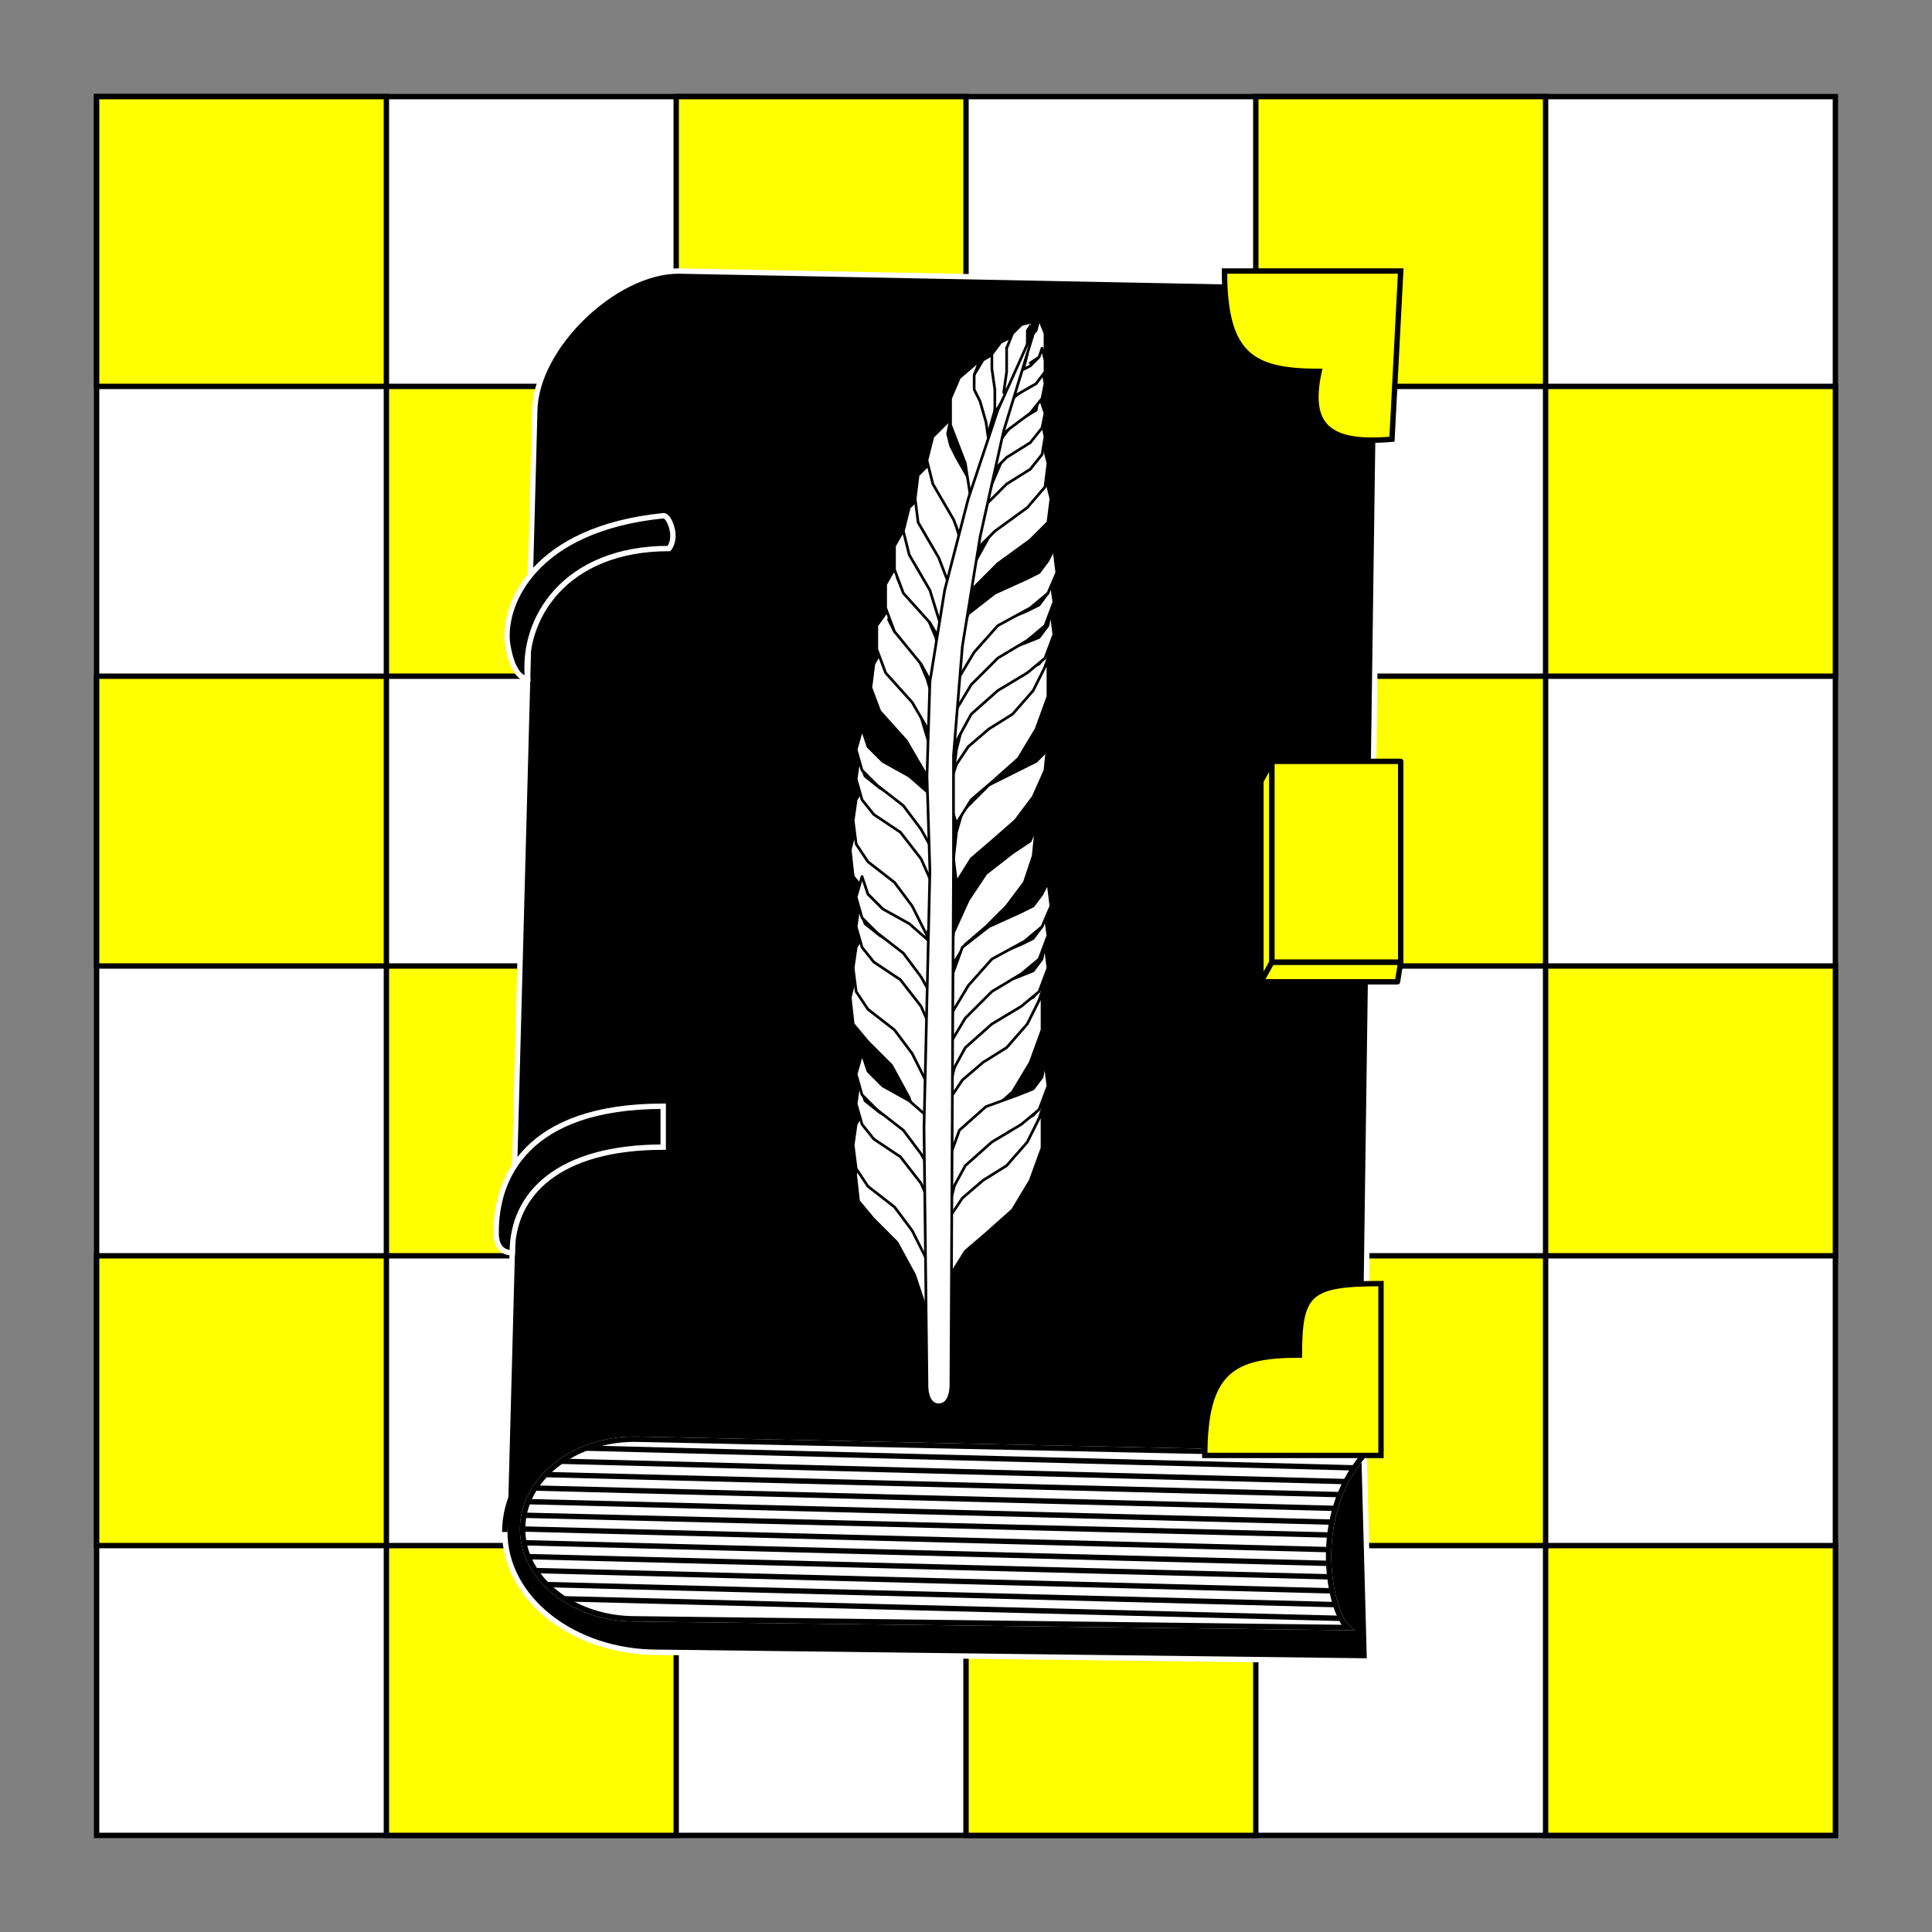 <?xml version="1.0" encoding="utf-8"?>
<!-- Generator: Adobe Illustrator 15.0.0, SVG Export Plug-In . SVG Version: 6.00 Build 0)  -->
<!DOCTYPE svg PUBLIC "-//W3C//DTD SVG 1.1//EN" "http://www.w3.org/Graphics/SVG/1.1/DTD/svg11.dtd">
<svg version="1.1" id="Square" xmlns="http://www.w3.org/2000/svg" xmlns:xlink="http://www.w3.org/1999/xlink" x="0px" y="0px"
	 width="360px" height="360px" viewBox="0 0 360 360" enable-background="new 0 0 360 360" xml:space="preserve">
<rect x="0" y="0" width="360" height="360" fill="#808080" stroke="none"/>
<g id="Field">
	<rect x="18" y="18" fill="#FFFFFF" stroke="#000000" stroke-miterlimit="10" width="324" height="324"/>
	<g>
		<rect x="126" y="126" fill="#FFFF00" stroke="#000000" stroke-miterlimit="10" width="54" height="54"/>
		<rect x="234" y="126" fill="#FFFF00" stroke="#000000" stroke-miterlimit="10" width="54" height="54"/>
		<rect x="72" y="72" fill="#FFFF00" stroke="#000000" stroke-miterlimit="10" width="54" height="54"/>
		<rect x="180" y="72" fill="#FFFF00" stroke="#000000" stroke-miterlimit="10" width="54" height="54"/>
		<rect x="72" y="288" fill="#FFFF00" stroke="#000000" stroke-miterlimit="10" width="54" height="54"/>
		<rect x="180" y="288" fill="#FFFF00" stroke="#000000" stroke-miterlimit="10" width="54" height="54"/>
		<rect x="72" y="180" fill="#FFFF00" stroke="#000000" stroke-miterlimit="10" width="54" height="54"/>
		<rect x="288" y="72" fill="#FFFF00" stroke="#000000" stroke-miterlimit="10" width="54" height="54"/>
		<rect x="288" y="288" fill="#FFFF00" stroke="#000000" stroke-miterlimit="10" width="54" height="54"/>
		<rect x="288" y="180" fill="#FFFF00" stroke="#000000" stroke-miterlimit="10" width="54" height="54"/>
		<rect x="180" y="180" fill="#FFFF00" stroke="#000000" stroke-miterlimit="10" width="54" height="54"/>
		<rect x="126" y="234" fill="#FFFF00" stroke="#000000" stroke-miterlimit="10" width="54" height="54"/>
		<rect x="234" y="234" fill="#FFFF00" stroke="#000000" stroke-miterlimit="10" width="54" height="54"/>
		<rect x="126" y="18" fill="#FFFF00" stroke="#000000" stroke-miterlimit="10" width="54" height="54"/>
		<rect x="234" y="18" fill="#FFFF00" stroke="#000000" stroke-miterlimit="10" width="54" height="54"/>
		<rect x="18" y="126" fill="#FFFF00" stroke="#000000" stroke-miterlimit="10" width="54" height="54"/>
		<rect x="18" y="234" fill="#FFFF00" stroke="#000000" stroke-miterlimit="10" width="54" height="54"/>
		<rect x="18" y="18" fill="#FFFF00" stroke="#000000" stroke-miterlimit="10" width="54" height="54"/>
	</g>
</g>
<g>
	<path stroke="#FFFFFF" stroke-miterlimit="10" d="M254.167,271.074l1.025,38.427l-132.703-1.622
		c-15.702,0-28.43-10.036-28.43-22.416l5.583-208.701c0-11.915,14.777-26.261,26.818-26.261l130.711,2.563L254.167,271.074
		l-135.861-2.904c-11.555,0-20.922,7.494-20.922,16.738c0,9.243,9.367,16.737,20.922,16.737l132.787,1.622
		C248.019,300.706,243.75,283.114,254.167,271.074z"/>
	<g>
		<path fill="#FFFFFF" stroke="#000000" stroke-miterlimit="10" d="M254.167,271.074l-135.861-2.904
			c-11.555,0-20.922,7.494-20.922,16.738c0,9.243,9.367,16.737,20.922,16.737l132.787,1.622
			C248.019,300.706,243.75,283.114,254.167,271.074z"/>
		<line fill="none" stroke="#000000" stroke-miterlimit="10" x1="97.384" y1="284.908" x2="247.583" y2="288.75"/>
		<line fill="none" stroke="#000000" stroke-miterlimit="10" x1="97.628" y1="282.345" x2="247.789" y2="286.027"/>
		<line fill="none" stroke="#000000" stroke-miterlimit="10" x1="98.373" y1="279.809" x2="248.166" y2="283.626"/>
		<line fill="none" stroke="#000000" stroke-miterlimit="10" x1="99.678" y1="277.28" x2="248.789" y2="281.065"/>
		<line fill="none" stroke="#000000" stroke-miterlimit="10" x1="101.659" y1="274.768" x2="249.669" y2="278.502"/>
		<line fill="none" stroke="#000000" stroke-miterlimit="10" x1="104.567" y1="272.285" x2="250.781" y2="276.073"/>
		<line fill="none" stroke="#000000" stroke-miterlimit="10" x1="109.188" y1="269.839" x2="252.302" y2="273.511"/>
		<line fill="none" stroke="#000000" stroke-miterlimit="10" x1="97.628" y1="287.469" x2="247.59" y2="291.312"/>
		<line fill="none" stroke="#000000" stroke-miterlimit="10" x1="98.393" y1="290.056" x2="247.789" y2="293.82"/>
		<line fill="none" stroke="#000000" stroke-miterlimit="10" x1="99.755" y1="292.653" x2="248.206" y2="296.435"/>
		<line fill="none" stroke="#000000" stroke-miterlimit="10" x1="101.874" y1="295.268" x2="248.859" y2="298.998"/>
		<line fill="none" stroke="#000000" stroke-miterlimit="10" x1="105.14" y1="297.915" x2="249.875" y2="301.559"/>
	</g>
	<path fill="none" stroke="#000000" stroke-miterlimit="10" d="M94.059,285.462c0-12.38,12.729-22.416,28.43-22.416l13.066,0.405"/>
	<path stroke="#FFFFFF" stroke-miterlimit="10" d="M123.579,206.131c-25.49,0-31.292,13.353-31.126,23.825
		c0.011,0.672,0.112,3.474,3,3.474c0-11.031,8.657-19.678,28.127-19.678V206.131z"/>
	<path stroke="#FFFFFF" stroke-miterlimit="10" d="M123.6,96.1c-24.167,2.435-29.738,16.438-29.077,23.441
		c0.063,0.669,0.904,6.872,3.792,6.872c-1.144-11.057,6.883-24.207,26.353-24.207c0,0,1.196-1.409,0.513-3.843
		S123.6,96.1,123.6,96.1z"/>
	<path fill="#FFFF00" stroke="#000000" stroke-miterlimit="10" d="M242.127,252.5c0-11.614,1.751-13.322,15.2-13.322v32.023h-32.834
		C224.494,255.404,229.703,252.5,242.127,252.5z"/>
	<path fill="#FFFF00" stroke="#000000" stroke-miterlimit="10" d="M245.799,69.202c-2.306,10.418,2.05,13.663,13.577,12.639
		L261,50.5h-32.834C228.166,66.298,233.375,69.202,245.799,69.202z"/>
	<g>
		<polygon fill="#FFFF00" stroke="#000000" stroke-linejoin="round" stroke-miterlimit="10" points="261,179.275 237.003,179.275 
			237.003,141.872 234.955,145.544 234.955,182.947 260.402,182.947 		"/>
		<g>
			
				<rect x="237.003" y="141.872" fill="#FFFF00" stroke="#000000" stroke-linejoin="round" stroke-miterlimit="10" width="23.996" height="37.403"/>
			
				<line fill="none" stroke="#000000" stroke-linejoin="round" stroke-miterlimit="10" x1="234.955" y1="182.947" x2="237.003" y2="179.275"/>
		</g>
	</g>
	<line fill="none" stroke="#000000" stroke-miterlimit="10" x1="125.095" y1="257.026" x2="125.692" y2="222.399"/>
	<line fill="none" stroke="#000000" stroke-miterlimit="10" x1="128.639" y1="184.014" x2="128.297" y2="113.692"/>
	<line fill="none" stroke="#000000" stroke-miterlimit="10" x1="127.229" y1="83.462" x2="127.571" y2="59.338"/>
</g>
<g>
	
		<path id="path18" fill="#FFFFFF" stroke="#000000" stroke-width="0.5" stroke-linecap="round" stroke-linejoin="round" stroke-miterlimit="3" d="
		M187.018,80.839l-0.55,1.1l-2.199,3.299l-0.55,3.849l3.299-3.299l-0.55,0.55l-1.649,3.299l-1.1,3.849l-2.199,3.849v-4.399
		l2.199-4.398l0.55-4.949L187.018,80.839z M185.369,76.985l1.1-2.2v1.65l-1.649,2.754l-0.55,2.749V80.29L185.369,76.985z
		 M172.723,86.338l-1.65,3.299l-0.55,3.849l-1.648,2.199l-0.55,2.75l-1.65,3.849v3.849l-1.648,3.849v3.85l-1.65,3.849v3.854
		l-1.1,3.849v3.3l1.649,3.849l4.949,5.498l3.849,6.598l0.55-4.398l-0.55-4.949l1.1,2.2l0.55-5.498l-1.649-5.499l-0.55-1.648
		l2.748,4.948l0.55-5.498l-1.099-5.499l-0.55-1.104l3.299,4.953l0.55-4.403l-0.55-4.398v-3.3l0.55,0.55l1.1-5.498v-5.499v-1.099
		l1.099,4.948v0.55l4.399-4.399l-2.749,4.949l-1.1,5.498l5.498-5.498l6.054-4.399l2.749-3.298l1.1-3.849l-0.55-4.398v-3.299
		l-0.55-2.749l-0.55-3.849l0.55-2.205l-0.55-2.2l0.55-2.749v-2.749v-2.2v-2.199V62.14l-1.1-2.749l-0.55,2.199l-1.649,1.649V61.59
		l1.1-1.649l-2.755,0.55l-1.649,2.199l-1.649,1.1l-1.649,2.199l-2.199,1.649l-1.1,2.749l1.1-3.299l-3.849,3.299l-1.649,3.849v4.954
		l2.199,4.948l1.1,4.949l-2.199-3.849l-1.1-2.199l-0.55-2.2l0.55-2.754l-2.2,2.205l-1.648,2.75L172.723,86.338z M191.972,67.638
		l1.649-1.1l0.55-1.1l-0.55,1.649L191.972,67.638z M188.118,63.24l-0.55,1.649v1.649v-1.649L188.118,63.24z M190.872,77.535
		l1.101-0.55L190.872,77.535z M167.224,117.678l0.55,1.104L167.224,117.678z M160.077,147.923l-1.1,3.85v3.299l-0.55,4.403l1.1,3.85
		l2.199,3.299l4.398,4.398l3.3,6.048l2.198,6.598l1.101-4.948v-4.398l1.1-4.949l0.55-4.948v-5.498l0.549-5.504l-1.099-4.948
		l-4.398-3.849l-4.948-2.749l-2.75-2.749l-1.1-3.299l-1.1,2.749l0.55,3.299l-0.55,3.299L160.077,147.923z M161.726,145.724v-0.55
		V145.724l-1.649-3.299l1.649,2.199l1.649,1.649l1.65,1.101l-1.101-0.551L161.726,145.724z M190.872,113.83l1.101-0.55l1.649-1.101
		l1.649-2.199l-1.649,2.75l-2.199,1.1H190.872z M177.671,132.529v6.598l1.649-3.299l-1.1,3.849l-0.55,3.849l-1.1,3.299l0.55,3.299
		l1.1,3.299l1.1-2.198l-1.1,4.398l-0.55,4.403l0.55,4.398l2.749-4.398l3.849-3.304l4.398-3.85l3.305-4.398l2.199-4.948l0.55-5.498
		l-0.55,2.199l-1.649,1.649l-2.2,1.1l-6.053,2.749l-4.949,4.948l2.2-2.749l2.749-2.199l4.948-4.398l3.305-5.498l2.199-6.048v-6.599
		v0.55l0.55-2.749l-1.1,2.199l-1.649,1.101l2.199-2.75l1.1-3.304l-0.55-3.85l0.55-2.749v-2.748l0.55-3.3l-0.55-3.299l-1.1,2.199
		l-1.649,2.199l-2.199,1.1l-6.054,2.749l-4.948,3.849l-2.199,5.505l-0.55,6.047V132.529z M190.872,119.883l0.551-0.551l2.749-1.654
		l1.649-2.2l-2.199,2.75L190.872,119.883z M177.122,180.369l2.748-4.398l3.85-3.299l3.849-3.85l3.304-4.398l1.65-4.948l0.55-5.504
		l-1.1,2.75l-3.305,2.204l-4.948,3.85l-3.299,4.948l-2.749,6.047L177.122,180.369z"/>
	
		<path id="path23" fill="#FFFFFF" stroke="#000000" stroke-width="0.5" stroke-linecap="round" stroke-linejoin="round" stroke-miterlimit="3" d="
		M177.125,180.371l2.749-4.398l3.85-3.305l3.849-3.849l3.299-4.398l1.649-4.948l0.549-5.498l-1.099,2.749l-3.3,2.199l-4.947,3.849
		l-3.3,4.948l-2.749,6.054L177.125,180.371z"/>
	
		<path id="path28" fill="#FFFFFF" stroke="#000000" stroke-width="0.5" stroke-linecap="round" stroke-linejoin="round" stroke-miterlimit="3" d="
		M178.224,164.423l2.749-4.398l3.849-3.304l4.398-3.85l3.3-4.398l2.199-4.948l0.55-5.498l-0.55,2.199l-1.65,1.649l-2.198,1.1
		l-6.599,3.299l-4.948,4.949l-1.1,3.849l-0.55,4.953L178.224,164.423z"/>
	
		<path id="path33" fill="#FFFFFF" stroke="#000000" stroke-width="0.5" stroke-linecap="round" stroke-linejoin="round" stroke-miterlimit="3" d="
		M177.674,144.078l2.749-4.403l3.3-3.299l4.398-2.2l3.849-3.849l2.198-4.398l1.65-4.948l-2.2,2.749l-2.748,1.1l-4.949,2.75
		l-4.398,3.849l-2.199,3.849l-1.1,4.398L177.674,144.078z"/>
	
		<path id="path38" fill="#FFFFFF" stroke="#000000" stroke-width="0.5" stroke-linecap="round" stroke-linejoin="round" stroke-miterlimit="3" d="
		M178.224,153.424l2.749-4.398l3.849-3.299l4.948-4.403l3.299-5.498l2.2-6.049v-6.598l-2.749,5.498l-3.85,4.398l-4.398,2.75
		l-3.849,3.299l-2.199,3.298l-1.1,3.305v4.399L178.224,153.424z"/>
	
		<path id="path43" fill="#FFFFFF" stroke="#000000" stroke-width="0.5" stroke-linecap="round" stroke-linejoin="round" stroke-miterlimit="3" d="
		M177.674,139.128l3.299-6.053l4.948-4.398l5.499-3.3l3.299-2.749l1.649-4.398l-0.55-4.398l-0.55,2.748l-1.65,2.2l-2.748,1.1
		l-6.049,2.199l-4.948,4.398l-2.199,6.048V139.128z"/>
	
		<path id="path48" fill="#FFFFFF" stroke="#000000" stroke-width="0.5" stroke-linecap="round" stroke-linejoin="round" stroke-miterlimit="3" d="
		M177.674,133.08l3.299-5.504l4.948-4.948l5.499-3.299l3.299-2.749l1.649-4.398l-0.55-3.85l-0.55,2.199l-1.65,2.199l-2.198,1.1
		l-6.599,2.75l-4.948,3.849l-2.199,6.048V133.08z"/>
	
		<path id="path53" fill="#FFFFFF" stroke="#000000" stroke-width="0.5" stroke-linecap="round" stroke-linejoin="round" stroke-miterlimit="3" d="
		M178.224,127.031l3.299-5.503l4.398-4.949l6.049-3.299l3.299-2.749l1.649-3.849l-0.55-4.398l-1.1,2.198l-1.65,2.2l-2.198,1.1
		l-6.049,2.749l-4.948,3.849l-2.199,6.048V127.031z"/>
	
		<path id="path33_1_" fill="#FFFFFF" stroke="#000000" stroke-width="0.5" stroke-linecap="round" stroke-linejoin="round" stroke-miterlimit="3" d="
		M176.575,206.208l2.749-4.404l3.3-3.299l4.398-2.199l3.849-3.849l2.198-4.399l1.65-4.948l-2.199,2.75l-2.75,1.1l-4.948,2.749
		l-4.398,3.849l-2.199,3.849l-1.1,4.398L176.575,206.208z"/>
	
		<path id="path38_1_" fill="#FFFFFF" stroke="#000000" stroke-width="0.5" stroke-linecap="round" stroke-linejoin="round" stroke-miterlimit="3" d="
		M177.125,215.555l2.749-4.398l3.85-3.299l4.947-4.404l3.3-5.498l2.198-6.048v-6.598l-2.748,5.498l-3.849,4.398l-4.398,2.749
		l-3.85,3.299l-2.199,3.299l-1.1,3.305v4.398L177.125,215.555z"/>
	
		<path id="path43_1_" fill="#FFFFFF" stroke="#000000" stroke-width="0.5" stroke-linecap="round" stroke-linejoin="round" stroke-miterlimit="3" d="
		M176.575,201.258l3.299-6.053l4.948-4.398l5.498-3.299l3.299-2.75l1.65-4.398l-0.55-4.398l-0.551,2.749l-1.648,2.199l-2.75,1.1
		l-6.047,2.2l-4.949,4.398l-2.199,6.048V201.258z"/>
	
		<path id="path33_2_" fill="#FFFFFF" stroke="#000000" stroke-width="0.5" stroke-linecap="round" stroke-linejoin="round" stroke-miterlimit="3" d="
		M176.575,228.202l2.749-4.404l3.3-3.299l4.398-2.199l3.849-3.849l2.198-4.398l1.65-4.948l-2.199,2.748l-2.75,1.101l-4.948,2.748
		l-4.398,3.849l-2.199,3.85l-1.1,4.398L176.575,228.202z"/>
	
		<path id="path38_2_" fill="#FFFFFF" stroke="#000000" stroke-width="0.5" stroke-linecap="round" stroke-linejoin="round" stroke-miterlimit="3" d="
		M177.125,237.548l2.749-4.398l3.85-3.299l4.947-4.404l3.3-5.499l2.198-6.047v-6.599l-2.748,5.499l-3.849,4.398l-4.398,2.748
		l-3.85,3.3l-2.199,3.299l-1.1,3.305v4.398L177.125,237.548z"/>
	
		<path id="path43_2_" fill="#FFFFFF" stroke="#000000" stroke-width="0.5" stroke-linecap="round" stroke-linejoin="round" stroke-miterlimit="3" d="
		M176.575,223.251l3.299-6.054l4.948-4.398l5.498-3.299l3.299-2.748l1.65-4.399l-0.55-4.398l-0.551,2.749l-1.648,2.199l-2.75,1.1
		l-6.047,2.2l-4.949,4.398l-2.199,6.047V223.251z"/>
	
		<path id="path48_1_" fill="#FFFFFF" stroke="#000000" stroke-width="0.5" stroke-linecap="round" stroke-linejoin="round" stroke-miterlimit="3" d="
		M176.575,195.209l3.299-5.503l4.948-4.948l5.498-3.3l3.299-2.749l1.65-4.398l-0.55-3.849l-0.551,2.198l-1.648,2.2l-2.2,1.1
		l-6.597,2.749l-4.949,3.849l-2.199,6.049V195.209z"/>
	
		<path id="path53_1_" fill="#FFFFFF" stroke="#000000" stroke-width="0.5" stroke-linecap="round" stroke-linejoin="round" stroke-miterlimit="3" d="
		M177.125,189.161l3.299-5.503l4.398-4.949l6.049-3.299l3.298-2.749l1.65-3.849l-0.55-4.398l-1.101,2.199l-1.648,2.199l-2.2,1.1
		l-6.048,2.749l-4.948,3.85l-2.199,6.047V189.161z"/>
	
		<path id="path58" fill="#FFFFFF" stroke="#000000" stroke-width="0.5" stroke-linecap="round" stroke-linejoin="round" stroke-miterlimit="3" d="
		M171.623,183.669l-2.198-6.598l-3.3-6.053l-4.398-4.399l-2.749-3.299l-0.55-4.948l1.1-4.398l0.55,2.749l1.1,2.749l1.649,1.649
		l4.948,3.849l3.849,4.948l1.101,4.404v4.948L171.623,183.669z"/>
	
		<path id="path63" fill="#FFFFFF" stroke="#000000" stroke-width="0.5" stroke-linecap="round" stroke-linejoin="round" stroke-miterlimit="3" d="
		M172.723,174.322l-2.75-5.498l-3.299-4.404l-4.948-3.849l-2.199-3.299l-0.55-4.399l0.55-3.849l2.199-3.849v2.749l1.1,2.75
		l2.2,1.648l4.947,3.849l3.85,5.499l0.55,6.603L172.723,174.322z"/>
	
		<path id="path68" fill="#FFFFFF" stroke="#000000" stroke-width="0.5" stroke-linecap="round" stroke-linejoin="round" stroke-miterlimit="3" d="
		M173.823,164.974l-2.2-4.953l-3.849-4.949l-4.948-3.299l-2.199-2.749l-1.1-3.849l0.55-3.849l1.1,3.299l2.749,2.199l4.949,2.749
		l4.398,4.398l1.1,5.498L173.823,164.974z"/>
	
		<path id="path73" fill="#FFFFFF" stroke="#000000" stroke-width="0.5" stroke-linecap="round" stroke-linejoin="round" stroke-miterlimit="3" d="
		M174.373,159.475l-2.75-4.954l-3.298-4.398l-4.949-3.849l-2.749-2.749l-1.1-3.85l1.1-3.849l1.1,3.3l2.75,2.748l4.948,2.749
		l4.398,3.85l1.099,5.498L174.373,159.475z"/>
	
		<path id="path58_1_" fill="#FFFFFF" stroke="#000000" stroke-width="0.5" stroke-linecap="round" stroke-linejoin="round" stroke-miterlimit="3" d="
		M171.623,211.161l-2.198-6.598l-3.3-6.053l-4.398-4.399l-2.749-3.299l-0.55-4.948l1.1-4.398l0.55,2.749l1.1,2.749l1.649,1.649
		l4.948,3.849l3.849,4.948l1.101,4.404v4.948L171.623,211.161z"/>
	
		<path id="path63_1_" fill="#FFFFFF" stroke="#000000" stroke-width="0.5" stroke-linecap="round" stroke-linejoin="round" stroke-miterlimit="3" d="
		M172.723,201.813l-2.75-5.498l-3.299-4.404l-4.948-3.849l-2.199-3.299l-0.55-4.399l0.55-3.848l2.199-3.849v2.748l1.1,2.75
		l2.2,1.648l4.947,3.849l3.85,5.499l0.55,6.604L172.723,201.813z"/>
	
		<path id="path68_1_" fill="#FFFFFF" stroke="#000000" stroke-width="0.5" stroke-linecap="round" stroke-linejoin="round" stroke-miterlimit="3" d="
		M173.823,192.465l-2.2-4.953l-3.849-4.949l-4.948-3.299l-2.199-2.749l-1.1-3.849l0.55-3.849l1.1,3.299l2.749,2.199l4.949,2.749
		l4.398,4.398l1.1,5.499L173.823,192.465z"/>
	
		<path id="path73_1_" fill="#FFFFFF" stroke="#000000" stroke-width="0.5" stroke-linecap="round" stroke-linejoin="round" stroke-miterlimit="3" d="
		M174.373,186.966l-2.75-4.954l-3.298-4.398l-4.949-3.849l-2.749-2.749l-1.1-3.85l1.1-3.849l1.1,3.3l2.75,2.749l4.948,2.748
		l4.398,3.85l1.099,5.498L174.373,186.966z"/>
	
		<path id="path58_2_" fill="#FFFFFF" stroke="#000000" stroke-width="0.5" stroke-linecap="round" stroke-linejoin="round" stroke-miterlimit="3" d="
		M172.623,244.15l-2.198-6.597l-3.3-6.054l-4.398-4.398l-2.749-3.3l-0.55-4.948l1.1-4.398l0.55,2.749l1.1,2.749l1.649,1.65
		l4.948,3.849l3.849,4.948l1.101,4.403v4.948L172.623,244.15z"/>
	
		<path id="path63_2_" fill="#FFFFFF" stroke="#000000" stroke-width="0.5" stroke-linecap="round" stroke-linejoin="round" stroke-miterlimit="3" d="
		M172.723,234.803l-2.75-5.499l-3.299-4.404l-4.948-3.849l-2.199-3.299l-0.55-4.398l0.55-3.849l2.199-3.849v2.749l1.1,2.748
		l2.2,1.65l4.947,3.849l3.85,5.498l0.55,6.604L172.723,234.803z"/>
	
		<path id="path68_2_" fill="#FFFFFF" stroke="#000000" stroke-width="0.5" stroke-linecap="round" stroke-linejoin="round" stroke-miterlimit="3" d="
		M173.823,225.455l-2.2-4.954l-3.849-4.947l-4.948-3.3l-2.199-2.749l-1.1-3.849l0.55-3.849l1.1,3.299l2.749,2.199l4.949,2.749
		l4.398,4.399l1.1,5.498L173.823,225.455z"/>
	
		<path id="path73_2_" fill="#FFFFFF" stroke="#000000" stroke-width="0.5" stroke-linecap="round" stroke-linejoin="round" stroke-miterlimit="3" d="
		M174.373,219.956l-2.75-4.954l-3.298-4.398l-4.949-3.849l-2.749-2.75l-1.1-3.848l1.1-3.85l1.1,3.299l2.75,2.75l4.948,2.749
		l4.398,3.849l1.099,5.498L174.373,219.956z"/>
	
		<path id="path78" fill="#FFFFFF" stroke="#000000" stroke-width="0.5" stroke-linecap="round" stroke-linejoin="round" stroke-miterlimit="3" d="
		M172.724,144.627l-3.85-6.604l-4.948-5.498l-1.649-4.398l0.551-4.398l2.198-3.85v2.2l0.55,2.748l2.2,1.65l2.198,3.298l1.65,3.85
		l1.649,5.498L172.724,144.627z"/>
	
		<path id="path83" fill="#FFFFFF" stroke="#000000" stroke-width="0.5" stroke-linecap="round" stroke-linejoin="round" stroke-miterlimit="3" d="
		M173.823,137.479l-3.849-6.604l-4.948-5.497l-1.648-4.399v-4.398l2.748-3.849l-0.55,2.749l1.101,2.199l2.198,1.649l2.2,3.299
		l1.649,3.849l1.648,5.499L173.823,137.479z"/>
	
		<path id="path88" fill="#FFFFFF" stroke="#000000" stroke-width="0.5" stroke-linecap="round" stroke-linejoin="round" stroke-miterlimit="3" d="
		M174.923,129.78l-3.299-6.054l-4.948-6.048l-1.65-4.398v-4.398l2.2-3.85v2.75l1.099,2.199l1.649,2.199l2.75,2.749l1.648,3.849
		l1.101,5.498L174.923,129.78z"/>
	
		<path id="path93" fill="#FFFFFF" stroke="#000000" stroke-width="0.5" stroke-linecap="round" stroke-linejoin="round" stroke-miterlimit="3" d="
		M177.123,122.631l-3.849-6.604l-4.949-5.498l-1.648-4.399v-4.398l2.198-3.849v2.2l1.1,2.749l2.2,1.65l2.198,3.299l1.65,3.849
		l1.649,5.498L177.123,122.631z"/>
	
		<path id="path98" fill="#FFFFFF" stroke="#000000" stroke-width="0.5" stroke-linecap="round" stroke-linejoin="round" stroke-miterlimit="3" d="
		M175.474,117.132l-2.2-7.153l-3.849-6.598l-1.1-4.398l1.1-4.399l3.299-3.298l-0.55,2.199l0.55,2.749l1.1,2.199l2.2,3.849
		l1.099,3.849v5.504L175.474,117.132z"/>
	
		<path id="path103" fill="#FFFFFF" stroke="#000000" stroke-width="0.5" stroke-linecap="round" stroke-linejoin="round" stroke-miterlimit="3" d="
		M177.673,111.083l-2.749-7.153l-3.849-6.597l-0.55-4.399l0.55-4.399l3.299-3.299l-0.55,2.75l0.55,2.199l1.649,2.199l1.649,3.849
		l1.1,3.848v5.503L177.673,111.083z"/>
	
		<path id="path108" fill="#FFFFFF" stroke="#000000" stroke-width="0.5" stroke-linecap="round" stroke-linejoin="round" stroke-miterlimit="3" d="
		M180.422,103.935l-2.749-7.154l-3.849-6.598l-1.1-4.398l1.1-4.399l3.299-3.298l-0.551,2.749l0.551,2.199l1.1,2.199l2.199,3.849
		l1.1,3.849v5.504L180.422,103.935z"/>
	
		<path id="path113" fill="#FFFFFF" stroke="#000000" stroke-width="0.5" stroke-linecap="round" stroke-linejoin="round" stroke-miterlimit="3" d="
		M180.423,110.534l5.498-5.504l6.049-4.398l3.299-3.299l0.55-4.398l-1.1-4.399l-0.551,2.2l-1.648,2.199l-2.2,1.649l-3.298,2.199
		l-2.75,3.299l-2.749,4.948L180.423,110.534z"/>
	
		<path id="path118" fill="#FFFFFF" stroke="#000000" stroke-width="0.5" stroke-linecap="round" stroke-linejoin="round" stroke-miterlimit="3" d="
		M179.874,104.486l5.498-5.504l6.049-4.399l3.299-3.848l0.55-4.399l-1.101-4.398l-0.55,2.749l-1.648,2.199l-2.2,1.1l-3.299,2.75
		l-2.748,2.749l-2.75,4.948L179.874,104.486z"/>
	
		<path id="path123" fill="#FFFFFF" stroke="#000000" stroke-width="0.5" stroke-linecap="round" stroke-linejoin="round" stroke-miterlimit="3" d="
		M183.723,94.032l3.849-3.849l4.399-2.749l2.199-2.749l0.55-3.299l-0.55-2.75l-1.1,2.2l-2.199,1.649l-2.75,1.65l-1.648,2.199
		l-1.65,3.849L183.723,94.032z"/>
	
		<path id="path128" fill="#FFFFFF" stroke="#000000" stroke-width="0.5" stroke-linecap="round" stroke-linejoin="round" stroke-miterlimit="3" d="
		M183.723,89.083l3.849-3.849l4.399-2.749l2.199-2.75l0.55-2.749l-1.1-3.299l-0.55,2.749l-2.749,1.649l-2.2,1.649l-1.648,2.199
		l-2.2,3.299L183.723,89.083z"/>
	
		<path id="path133" fill="#FFFFFF" stroke="#000000" stroke-width="0.5" stroke-linecap="round" stroke-linejoin="round" stroke-miterlimit="3" d="
		M184.273,84.134l3.299-3.849l4.399-3.299l2.199-2.749l0.55-2.749l-0.55-3.299l-1.1,2.749l-2.199,1.65l-2.2,1.649l-2.198,2.199
		l-1.65,3.299L184.273,84.134z"/>
	
		<path id="path138" fill="#FFFFFF" stroke="#000000" stroke-width="0.5" stroke-linecap="round" stroke-linejoin="round" stroke-miterlimit="3" d="
		M186.473,76.986l2.749-3.299l3.849-2.199l1.649-2.2v-2.199l-0.55-2.199l-0.55,1.65l-1.649,1.649l-2.199,1.1l-1.101,1.65
		l-1.649,2.749L186.473,76.986z"/>
	
		<path id="path143" fill="#FFFFFF" stroke="#000000" stroke-width="0.5" stroke-linecap="round" stroke-linejoin="round" stroke-miterlimit="3" d="
		M182.074,83.583v-5.498l-1.1-4.948l0.55-3.299l1.649-2.749l2.749-1.649l-1.1,2.749l0.55,2.75l0.55,2.749l-0.55,2.749l-1.1,3.849
		L182.074,83.583z"/>
	
		<path id="path148" fill="#FFFFFF" stroke="#000000" stroke-width="0.5" stroke-linecap="round" stroke-linejoin="round" stroke-miterlimit="3" d="
		M185.374,76.985v-4.399l-0.551-3.849v-2.749l1.65-2.199l2.198-1.1l-1.1,2.199l0.55,2.199v2.2v2.199l-1.1,2.749L185.374,76.985z"/>
	
		<path id="path153" fill="#FFFFFF" stroke="#000000" stroke-width="0.5" stroke-linecap="round" stroke-linejoin="round" stroke-miterlimit="3" d="
		M187.022,73.137l0.55-3.849v-4.399l1.1-2.749l1.65-1.649l2.198-0.55l-1.099,1.649v2.199v2.199l-0.55,2.199l-1.649,2.749
		L187.022,73.137z"/>
	
		<path id="path163" fill="#FFFFFF" stroke="#000000" stroke-width="0.5" stroke-linecap="round" stroke-linejoin="round" stroke-miterlimit="3" d="
		M180.973,93.486l-1.1-7.153l-2.749-7.148v-4.948l1.649-3.849l3.85-3.299l-1.101,2.749v2.75l1.101,2.199l1.1,3.849l0.549,3.849
		l-0.549,6.054L180.973,93.486z"/>
	
		<path id="path168_1_" fill="#FFFFFF" stroke="#000000" stroke-width="0.5" stroke-linecap="round" stroke-linejoin="round" stroke-miterlimit="3" d="
		M177.19,257.961l0.483-96.836v-20.35l1.649-20.344l3.299-20.349l4.398-19.793l6.049-19.799l-7.148,15.945l-5.498,16.5
		l-4.398,17.044l-2.749,17.05l-0.55,17.595l0.55,17.601l-1.101,47.841l0.551,47.84c0,0-0.206,3.849,2.199,3.849
		C177.329,261.754,177.19,257.961,177.19,257.961z"/>
</g>
</svg>
